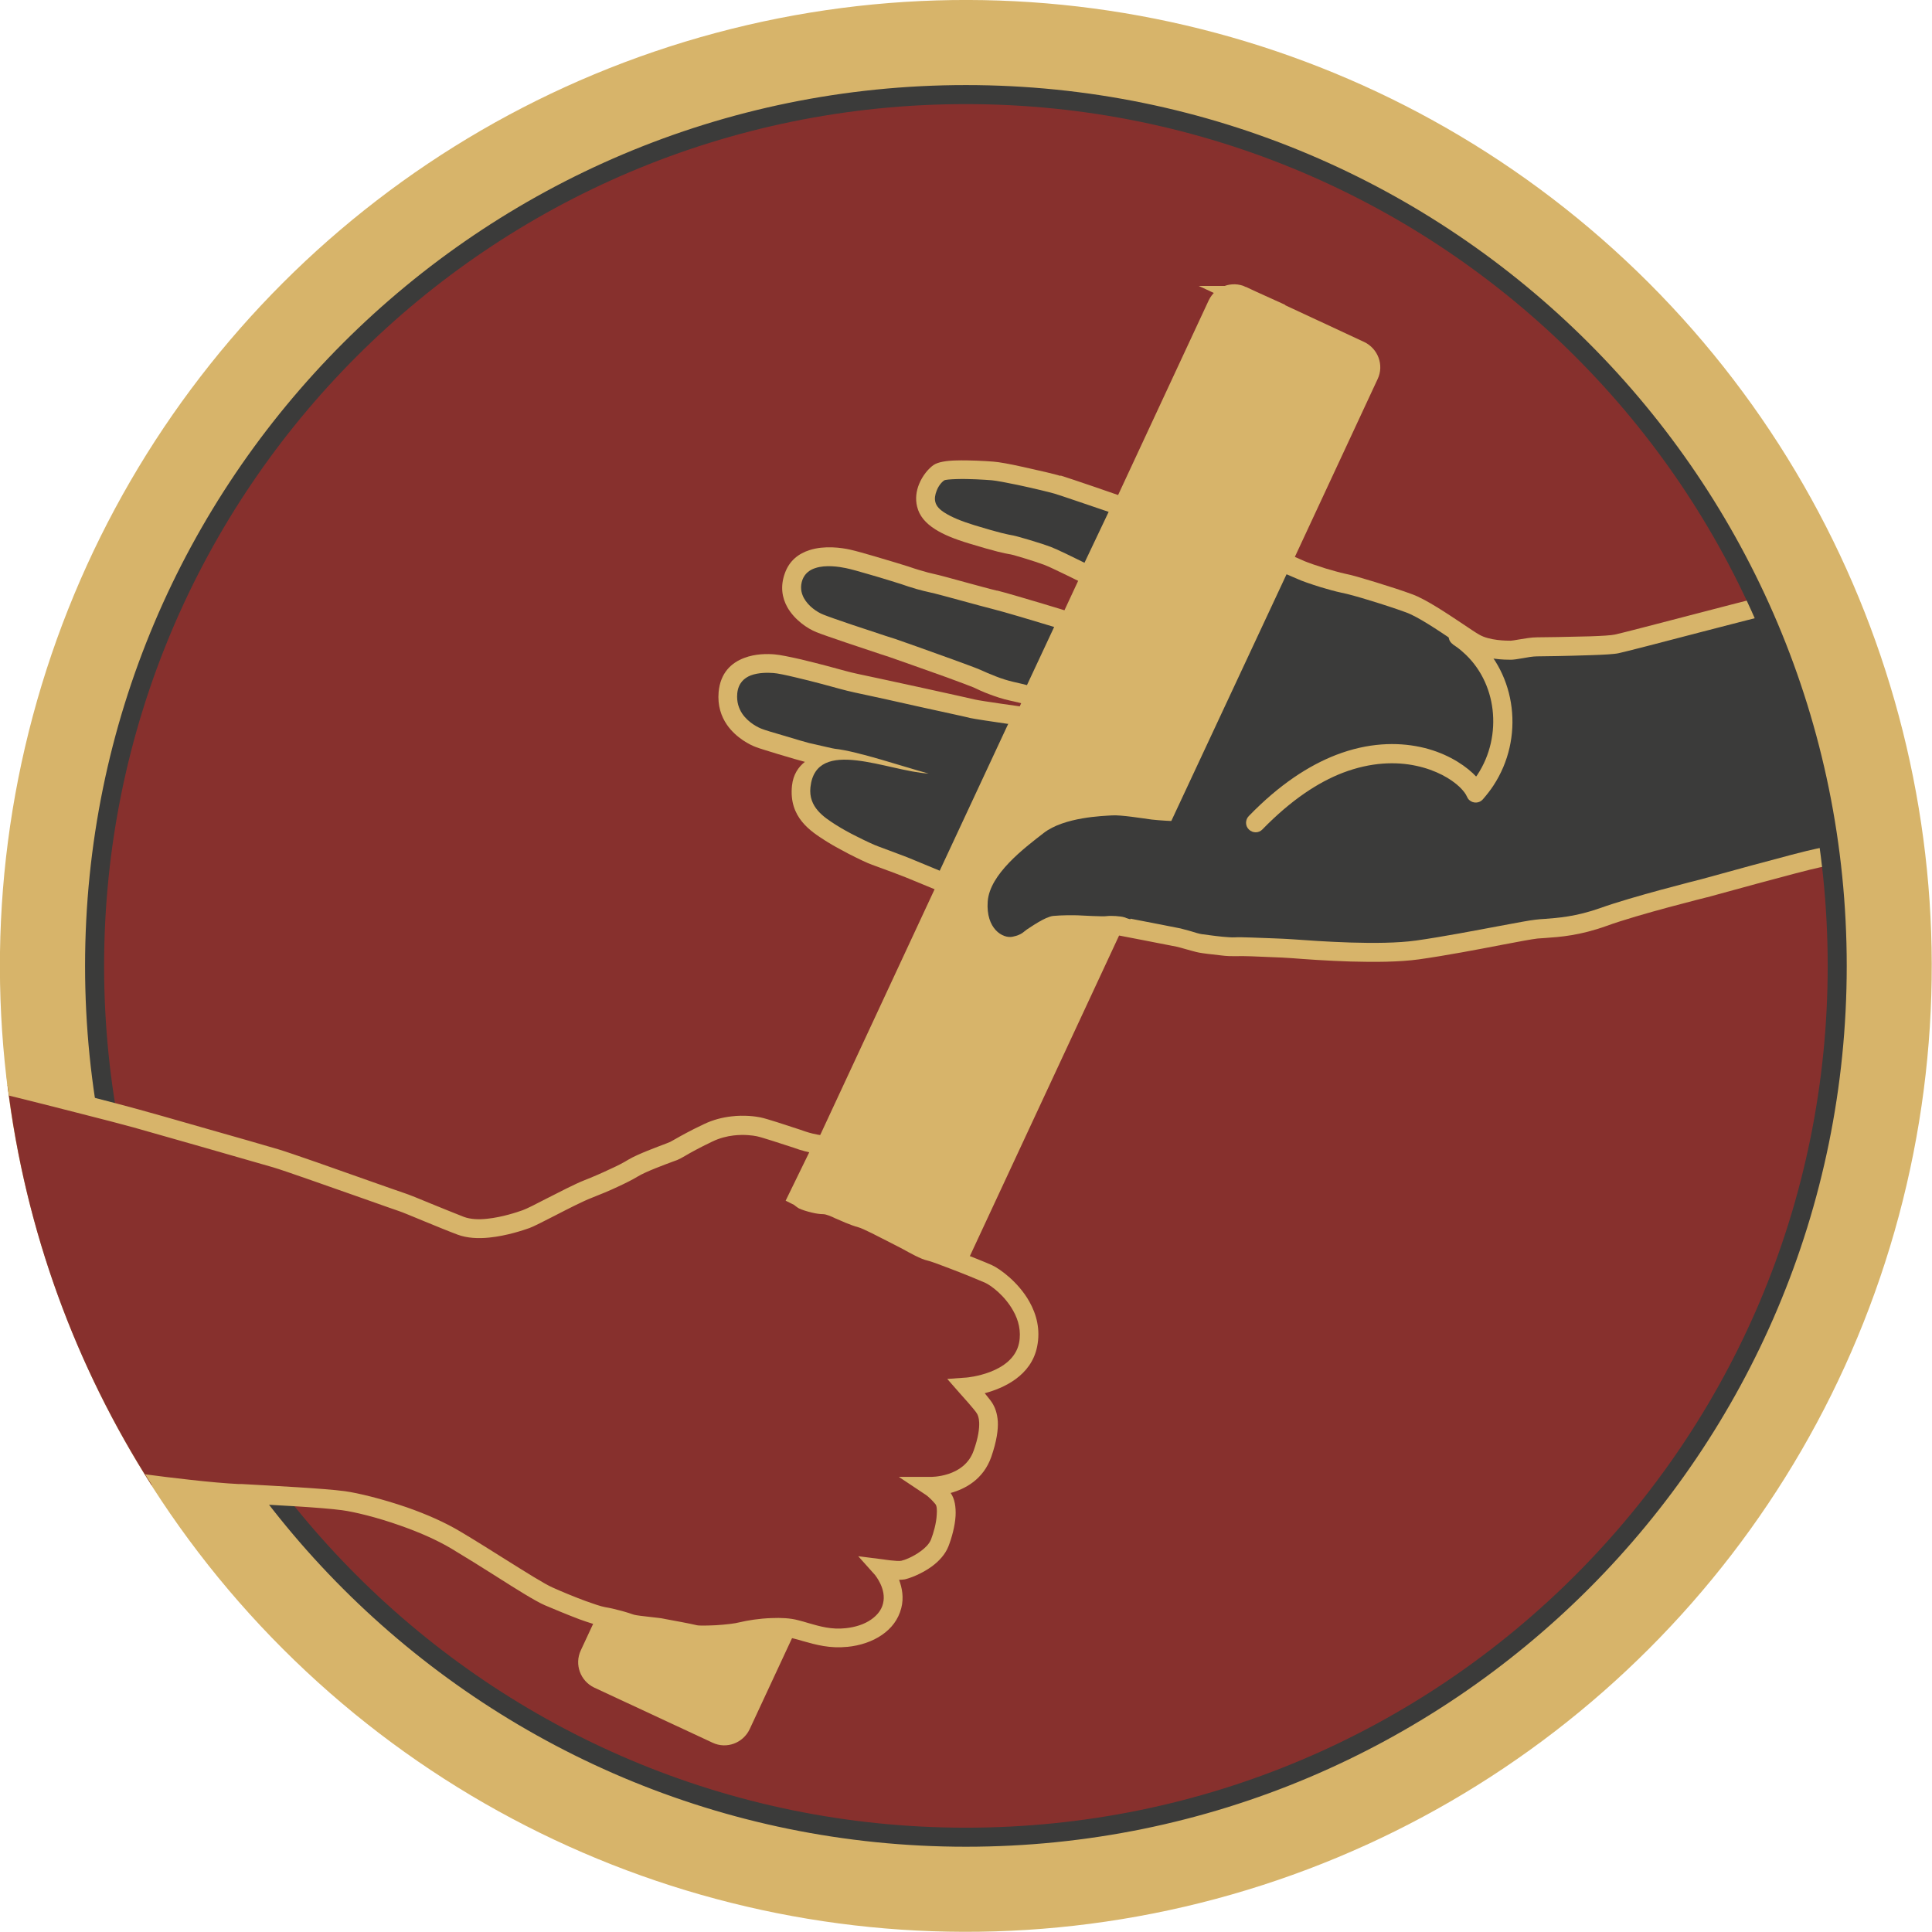 <svg xmlns="http://www.w3.org/2000/svg" id="Ebene_2" data-name="Ebene 2" viewBox="0 0 97.43 97.43"><defs><style>      .cls-1 {        stroke: #d7b46a;        stroke-miterlimit: 22.93;        stroke-width: .96px;      }      .cls-1, .cls-2, .cls-3 {        fill: #d7b46a;      }      .cls-1, .cls-2, .cls-4, .cls-5 {        fill-rule: evenodd;      }      .cls-6, .cls-2, .cls-3, .cls-4, .cls-5 {        stroke-width: 0px;      }      .cls-6, .cls-4 {        fill: #87302d;      }      .cls-5 {        fill: #3b3b3a;      }    </style></defs><g id="Ebene_1-2" data-name="Ebene 1"><circle class="cls-3" cx="48.71" cy="48.71" r="48.71" transform="translate(-20.18 48.71) rotate(-45)"></circle><circle class="cls-6" cx="48.71" cy="48.71" r="43.94" transform="translate(-20.18 48.71) rotate(-45)"></circle><path class="cls-1" d="m62.62,14.9l5.97,2.78c.46.22.67.77.45,1.23l-4.72,10.14c-.01.06-.03.12-.06.18l-26.89,57.77c-.22.46-.77.67-1.23.45l-5.97-2.78c-.46-.22-.66-.77-.45-1.23l4.72-10.14c.01-.06.03-.12.06-.18L61.39,15.35c.22-.46.77-.66,1.23-.45Z"></path><g><path class="cls-5" d="m56.56,25.52s-2.82-.97-3.22-1.09c-.4-.12-2.65-.65-3.28-.69-.63-.05-2.36-.15-2.72.09-.36.24-.8.94-.64,1.6.16.66.93,1.09,2.3,1.51,1.37.42,1.72.48,1.99.53.27.05,1.42.4,1.81.55.39.15,2.1,1,2.1,1l1.65-3.49Z"></path><path class="cls-5" d="m53.84,31.32s-2.91-.89-3.67-1.08c-.76-.19-2.73-.75-3.18-.85-.45-.09-1.06-.29-1.36-.39-.3-.1-2.21-.69-2.85-.83-.64-.14-2.29-.36-2.74.88s.68,2.11,1.32,2.37c.64.25,3.38,1.16,3.68,1.26.3.1,3.81,1.34,4.25,1.54.43.2,1.07.48,1.76.63.69.15,1.03.26,1.03.26l1.78-3.8Z"></path><path class="cls-5" d="m51.57,36.13s-2.26-.32-2.51-.39c-.24-.07-3.58-.79-4.2-.93-.62-.14-1.76-.36-2.37-.53-.61-.17-2.86-.78-3.47-.82s-2.18-.04-2.32,1.47c-.14,1.5,1.23,2.16,1.56,2.28.33.12,2.23.69,2.43.73.21.05,1.27.29,1.35.3.08,0,.33.06.33.06,0,0-1.83,0-1.98,1.36-.15,1.36.9,1.96,1.55,2.38.65.41,1.84.99,2.18,1.11.34.12,1.38.51,1.74.66.36.15,1.78.73,1.78.73l3.93-8.42Z"></path><path class="cls-5" d="m56.07,46.64s3.1.6,3.36.65c.26.06.86.26,1.11.3.24.04,1.32.19,1.75.17.43-.02,1.88.06,2.39.07.51.02,4.55.41,6.82.09,2.27-.32,5.32-.98,5.99-1.05s1.77-.04,3.38-.62c1.62-.58,5.09-1.45,5.09-1.45,0,0,4.87-1.35,5.73-1.52.19-.04.4-.09.61-.14-.56-4.41-1.77-8.62-3.54-12.53-1.28.32-6.75,1.76-7.26,1.87-.53.11-3.61.15-4.02.15s-1.09.17-1.32.17-1.2,0-1.84-.38c-.64-.38-2.37-1.65-3.29-1.99-.92-.34-2.67-.88-3.33-1.01-.66-.13-1.77-.51-2.12-.66-.36-.15-.98-.43-.98-.43l-8.55,18.3Z"></path></g><g><path class="cls-2" d="m55.9,25.81c-.83-.28-2.4-.82-2.7-.91-.23-.07-1.1-.28-1.9-.45-.54-.11-1.05-.21-1.28-.23-.38-.03-1.17-.08-1.78-.06-.32.01-.58.03-.63.07-.13.09-.29.28-.38.53-.07.18-.11.38-.06.56.05.2.21.38.49.55.35.22.84.42,1.49.62,1.31.4,1.66.46,1.92.51h.01c.15.03.5.13.87.24.41.12.83.26,1.04.34.27.1,1.16.53,1.7.8l1.22-2.57h0Zm-2.42-1.83c.41.12,3.23,1.09,3.24,1.1l.51.17-2.1,4.43-.44-.23s-1.66-.83-2.04-.97c-.21-.08-.61-.21-.97-.32-.33-.1-.63-.19-.75-.21h-.01c-.28-.05-.66-.12-2.04-.54-.73-.22-1.3-.45-1.72-.72-.49-.31-.8-.68-.91-1.14-.1-.4-.04-.8.1-1.14.17-.42.47-.78.73-.96.22-.15.65-.22,1.14-.23.67-.02,1.49.03,1.88.06.28.02.83.12,1.41.25.83.18,1.73.39,1.97.47Z"></path><path class="cls-2" d="m53.17,31.62c-.88-.27-2.59-.78-3.12-.91-.31-.08-.92-.24-1.53-.41-.7-.19-1.39-.38-1.64-.43-.19-.04-.42-.1-.64-.16-.32-.09-.61-.19-.78-.25-.19-.06-.95-.3-1.65-.5-.47-.14-.91-.26-1.15-.31-.34-.07-1.02-.18-1.55,0-.28.09-.52.27-.64.58-.13.36-.07.67.07.93.23.42.67.71.97.83.49.2,2.27.79,3.16,1.08l.5.16c.18.06,1.68.59,2.89,1.03.66.24,1.23.45,1.4.53.2.09.45.2.76.32.28.11.59.21.9.28.28.06.5.12.67.16l1.37-2.93h0Zm-2.89-1.84c.8.2,3.69,1.08,3.7,1.09l.53.16-2.18,4.66-.38-.1s-.32-.11-1.02-.26c-.37-.08-.72-.2-1.04-.32-.3-.11-.58-.24-.81-.35-.14-.06-.68-.26-1.33-.5-1.14-.41-2.68-.95-2.88-1.02l-.49-.16c-.9-.3-2.71-.9-3.21-1.1-.45-.18-1.1-.62-1.46-1.25-.27-.48-.37-1.06-.13-1.72.23-.65.71-1,1.25-1.17.75-.24,1.61-.12,2.05-.02.27.06.73.19,1.21.33.74.22,1.52.45,1.69.51.18.06.47.16.73.23.19.06.39.11.57.15.25.05.97.25,1.7.45.56.15,1.13.31,1.51.4Z"></path><path class="cls-2" d="m50.86,36.51c-.7-.1-1.76-.26-1.93-.3-.13-.04-1.44-.32-2.57-.57l-1.61-.36-.78-.17c-.56-.12-1.19-.25-1.61-.37-.37-.1-1.37-.38-2.24-.58-.5-.12-.93-.21-1.12-.22-.27-.02-.74-.03-1.14.12-.33.13-.63.39-.68.91-.04.43.08.76.25,1.02.32.47.83.71,1,.77.12.05.58.19,1.07.33.59.18,1.21.36,1.3.38l.18.04c.36.08,1.07.25,1.12.25,1.15.12,3.5.92,4.73,1.25-2.04-.11-5.68-1.89-5.96.69-.11,1.01.7,1.52,1.24,1.87l.08.05c.27.17.64.38,1.01.56.47.24.91.44,1.08.5l1.07.4c.27.1.53.2.69.27l1.35.56,3.46-7.42h0Zm-1.68-1.23c.23.06,2.44.37,2.45.37l.65.08-4.4,9.43-.42-.18-1.77-.73c-.13-.05-.38-.15-.65-.25l-1.06-.39c-.21-.07-.69-.3-1.18-.55-.38-.2-.79-.42-1.09-.61l-.08-.05c-.75-.48-1.86-1.18-1.69-2.78.06-.56.32-.94.65-1.2-.17-.04-.78-.22-1.35-.39-.48-.15-.96-.29-1.13-.36-.25-.09-.98-.44-1.45-1.12-.29-.42-.48-.97-.42-1.65.09-.98.65-1.48,1.29-1.72.57-.22,1.19-.21,1.53-.18.26.02.75.12,1.28.24.85.2,1.89.48,2.28.59.38.11,1,.23,1.55.35.29.06.55.12.79.17l1.61.35c1.14.25,2.45.54,2.61.58Z"></path><path class="cls-2" d="m56.76,46.28c.92.18,2.59.5,2.77.54.13.03.32.09.52.14.22.07.46.14.56.15.16.02.64.09,1.05.13.24.02.47.04.61.03.35-.02,1.29.03,1.94.05l.48.02c.11,0,.29.02.52.03,1.26.09,4.36.32,6.21.06,1.34-.19,2.95-.5,4.18-.73.86-.16,1.54-.29,1.83-.32.15-.02.3-.03.47-.04.65-.05,1.57-.11,2.81-.55,1.58-.57,4.89-1.4,5.12-1.46.01,0,4.89-1.36,5.77-1.53.19-.04.41-.09.64-.15.04.32.08.64.12.96-.2.05-.4.1-.58.13-.85.17-5.68,1.51-5.69,1.51h-.01s-3.46.86-5.05,1.44c-1.36.49-2.36.56-3.07.61-.16.01-.31.02-.43.03-.26.03-.92.15-1.75.31-1.24.24-2.87.55-4.22.74-1.95.27-5.13.04-6.41-.06l-.49-.03-.49-.02c-.64-.03-1.55-.07-1.86-.05-.18,0-.46,0-.74-.04-.47-.05-.95-.11-1.1-.14-.17-.03-.43-.11-.69-.18-.18-.05-.35-.1-.45-.12-.28-.06-3.35-.65-3.35-.65l-.6-.12,9.02-19.31.44.22s.6.27.95.42c.19.08.62.23,1.07.37.34.1.69.2.96.26.32.06.9.23,1.52.42.68.21,1.4.44,1.88.62.69.25,1.76.97,2.57,1.51.33.22.62.42.8.52.52.31,1.4.31,1.6.31.06,0,.22-.03.4-.06.3-.05.65-.11.92-.11s1.63-.02,2.68-.05c.59-.02,1.08-.05,1.25-.09.3-.06,2.28-.58,4.13-1.06,1.26-.33,2.47-.64,3.02-.78.14.29.27.59.4.89-.51.13-1.81.46-3.19.82-1.87.49-3.88,1.01-4.17,1.07-.22.05-.77.08-1.41.1-1.12.04-2.45.06-2.71.06-.2,0-.5.05-.76.1-.23.04-.43.07-.56.07-.25,0-1.33,0-2.08-.44-.21-.12-.5-.32-.85-.55-.76-.51-1.77-1.19-2.36-1.4-.49-.18-1.19-.41-1.82-.6-.58-.18-1.12-.33-1.43-.39-.29-.06-.68-.17-1.05-.28-.48-.15-.95-.31-1.16-.41l-.56-.24-8.09,17.32Z"></path></g><path class="cls-5" d="m59.33,41.41c-.21,0-.8-.03-1.25-.08-.45-.06-1.55-.24-2-.21-.45.03-2.41.08-3.45.89-.98.76-2.72,2.07-2.82,3.45-.1,1.38.76,1.88,1.25,1.78.48-.1.55-.25.73-.37.18-.11.9-.63,1.32-.68.42-.04,1.03-.04,1.25-.03.23.01,1.25.07,1.45.04.2-.03.72,0,.89.06l.17.06.13.04,2.33-4.95Z"></path><path class="cls-2" d="m73.27,32.49c-.22-.14-.28-.44-.14-.66.14-.22.44-.28.66-.14.22.14.42.3.62.48,1.04.92,1.66,2.18,1.82,3.52.16,1.33-.13,2.73-.92,3.93-.15.23-.33.46-.53.69-.17.2-.48.22-.68.04-.06-.05-.1-.12-.13-.19-.05-.12-.16-.27-.34-.45l-.02-.02c-.44-.42-1.2-.86-2.19-1.07-1.02-.22-2.28-.19-3.7.35-1.25.48-2.62,1.38-4.06,2.86-.18.19-.49.19-.68,0-.19-.18-.19-.49,0-.68,1.54-1.59,3.03-2.55,4.4-3.08,1.61-.62,3.06-.65,4.24-.4,1.18.25,2.09.8,2.65,1.32l.17.17.06-.08c.66-1,.9-2.18.77-3.29-.13-1.11-.64-2.16-1.5-2.91-.15-.14-.33-.27-.51-.39Z"></path><path class="cls-5" d="m48.71,4.29c12.27,0,23.37,4.97,31.41,13.01,8.04,8.04,13.01,19.14,13.01,31.41s-4.97,23.37-13.01,31.41c-8.04,8.04-19.14,13.01-31.41,13.01s-23.37-4.97-31.41-13.01c-8.04-8.04-13.01-19.14-13.01-31.41s4.97-23.37,13.01-31.41c8.04-8.04,19.14-13.01,31.41-13.01h0Zm30.73,13.69c-7.86-7.86-18.73-12.73-30.73-12.73s-22.87,4.86-30.73,12.73c-7.86,7.86-12.73,18.73-12.73,30.73s4.86,22.87,12.73,30.73c7.86,7.86,18.73,12.73,30.73,12.73s22.87-4.86,30.73-12.73c7.86-7.86,12.73-18.73,12.73-30.73s-4.86-22.87-12.73-30.73Z"></path><g><path class="cls-4" d="m40.26,60.34s.2.15.29.2c.09.05.66.21.94.21s.65.17.82.25c.17.08.68.32,1.08.42.4.11,1.79.86,2.02.97.23.11,1.09.62,1.45.7.36.08,2.4.89,2.98,1.14.57.25,2.39,1.69,2.01,3.59s-3.08,2.13-3.08,2.13c0,0,.78.86.92,1.1.12.22.39.78-.13,2.26-.6,1.7-2.63,1.65-2.63,1.65,0,0,.25.15.62.58.37.44.11,1.62-.15,2.27-.32.82-1.55,1.32-1.86,1.37s-1.05-.07-1.05-.07c0,0,.76.89.5,1.87s-1.29,1.49-2.3,1.59c-1.01.11-1.73-.2-2.55-.41-.82-.21-2.13-.04-2.72.11-.6.15-2.09.24-2.4.16-.32-.08-1.35-.27-1.65-.32-.29-.05-1.34-.13-1.57-.21-.23-.08-.76-.25-1.37-.36-.61-.11-2.03-.7-2.76-1.02-.73-.32-2.76-1.69-4.65-2.82-1.89-1.13-4.62-1.86-5.7-2.01-1.08-.15-3.76-.28-5.33-.36-1.12-.06-2.98-.27-4.35-.44-3.81-5.96-6.36-12.81-7.26-20.17.2.05.42.11.67.17,1.14.28,4.99,1.28,5.82,1.5.82.23,6.18,1.75,7.04,2.01.86.25,5.86,2.05,6.31,2.19.45.15,1.94.8,3.02,1.21,1.08.41,2.83-.16,3.29-.33.46-.17,2.28-1.18,3.12-1.51.84-.33,1.74-.74,2.28-1.06.54-.32,1.83-.77,2.03-.85.2-.08.65-.4,1.74-.92,1.09-.52,2.18-.39,2.55-.31.37.08,1.65.5,2.22.69.57.19,1.05.23,1.05.23l-1.26,2.59Z"></path><path class="cls-2" d="m40.31,60.95c-.1-.05-.27-.19-.27-.19l-.42-.21,1.19-2.44c-.15-.03-.32-.08-.49-.13l-.29-.1c-.62-.2-1.58-.52-1.87-.58-.2-.04-.63-.1-1.16-.04-.34.04-.71.13-1.08.31-.67.32-1.1.56-1.37.72-.17.1-.28.16-.4.21-.06.03-.16.05-.22.08-.43.16-1.35.5-1.75.74-.28.17-.64.35-1.03.53-.4.19-.86.38-1.32.56-.44.17-1.18.55-1.84.89-.57.29-1.07.55-1.29.63-.31.11-1.14.39-2.02.48-.56.06-1.13.03-1.61-.15-.48-.18-1.11-.44-1.67-.67-.59-.24-1.1-.46-1.32-.53-.15-.05-.81-.28-1.65-.58-1.68-.59-4.1-1.45-4.65-1.61l-3.9-1.12-3.13-.89c-.42-.12-1.66-.44-2.92-.76-1.14-.29-2.31-.59-2.89-.73l-.49-.12c-.05-.34-.09-.68-.12-1.02.25.06.52.13.84.21.52.13,1.71.43,2.9.74,1.26.32,2.5.65,2.93.77.49.13,1.81.51,3.14.89,1.58.45,3.34.95,3.9,1.12.6.18,3.02,1.03,4.7,1.63.83.29,1.47.52,1.63.57.25.08.79.3,1.39.55.52.21,1.1.45,1.64.66.33.12.75.14,1.18.09.76-.08,1.5-.33,1.78-.43.2-.07.67-.31,1.19-.58.67-.34,1.44-.74,1.92-.93.41-.16.85-.35,1.27-.55.38-.17.71-.34.95-.49.49-.29,1.46-.64,1.9-.81l.2-.08s.13-.07.27-.15c.28-.16.72-.41,1.44-.75.48-.23.95-.34,1.38-.39.66-.08,1.22,0,1.47.05.34.07,1.33.4,1.97.61l.29.1c.51.17.9.2.9.2h.77l-1.41,2.89.26.06c.13.03.26.05.35.05.38,0,.81.2,1.02.3l.04.02c.19.09.63.29.96.38.36.09,1.25.56,1.77.83l.33.17c.08.04.2.1.34.18.33.18.82.45,1.01.49.18.04.68.22,1.23.43.7.27,1.51.59,1.84.74.4.18,1.34.86,1.89,1.84.36.64.57,1.41.39,2.28-.3,1.47-1.7,2.09-2.64,2.34.18.22.35.43.42.56.08.15.21.41.24.87.02.4-.05.97-.33,1.78-.4,1.14-1.32,1.62-2.05,1.82.21.29.27.71.25,1.15-.03.53-.2,1.13-.36,1.54-.16.41-.48.75-.83,1.01-.53.39-1.17.62-1.39.66-.08.01-.17.02-.27.02.15.4.25.9.11,1.43-.15.58-.5,1.02-.96,1.34-.5.35-1.13.55-1.75.61-.9.09-1.57-.1-2.25-.29-.16-.05-.31-.09-.47-.13-.3-.08-.68-.09-1.07-.08-.55.02-1.09.11-1.42.19-.32.08-.87.14-1.37.18-.53.04-1.05.04-1.26-.02-.3-.07-1.15-.23-1.52-.3l-.1-.02c-.08-.02-.31-.04-.55-.07-.42-.05-.9-.1-1.09-.17-.13-.05-.36-.12-.65-.2-.19-.05-.41-.1-.64-.14-.28-.05-.69-.18-1.13-.34-.61-.23-1.3-.52-1.75-.71-.48-.21-1.42-.8-2.52-1.5-.69-.44-1.45-.91-2.18-1.35-.77-.46-1.69-.85-2.57-1.16-1.21-.43-2.35-.7-2.95-.78-1.02-.14-3.55-.27-5.12-.35h-.16c-.66-.04-1.56-.13-2.46-.23-.52-.06-1.04-.12-1.52-.18-.23-.35-.45-.7-.67-1.05.66.09,1.49.19,2.3.28.89.1,1.78.18,2.41.21h.16c1.59.09,4.15.22,5.2.36.65.09,1.86.38,3.14.82.94.33,1.92.75,2.74,1.25.74.44,1.5.92,2.2,1.36,1.07.67,1.99,1.25,2.4,1.43.42.19,1.09.47,1.69.69.39.14.74.26.96.3.25.04.5.1.72.16.32.08.58.17.73.22.09.03.51.08.88.12.25.03.48.05.61.08l.1.02c.39.07,1.3.24,1.58.31.12.03.52.02.97,0,.46-.03.94-.08,1.2-.15.37-.09.98-.19,1.6-.21.47-.02.95,0,1.35.11.17.04.33.09.5.14.59.17,1.17.34,1.89.26.47-.05.94-.19,1.3-.45.28-.2.5-.46.58-.79.19-.74-.4-1.43-.4-1.44l-.85-.95,1.26.16s.7.11.91.07c.15-.03.59-.19.99-.49.22-.16.42-.36.51-.58.13-.34.27-.83.29-1.26.02-.25,0-.45-.07-.53-.32-.38-.52-.49-.52-.49l-1.32-.88h1.59s1.7.04,2.18-1.32c.24-.67.29-1.12.28-1.42-.01-.25-.07-.38-.11-.45-.09-.17-.85-1.01-.86-1.02l-.64-.73.97-.07s2.33-.19,2.65-1.74c.12-.6-.03-1.16-.29-1.62-.43-.78-1.14-1.3-1.44-1.43-.32-.14-1.1-.46-1.79-.72-.51-.2-.96-.36-1.1-.39-.33-.07-.88-.38-1.26-.59l-.29-.15-.37-.19c-.49-.25-1.33-.69-1.57-.75-.41-.11-.9-.34-1.11-.43l-.05-.02c-.14-.07-.44-.21-.62-.21-.15,0-.36-.03-.56-.08-.26-.06-.53-.15-.62-.2Z"></path></g></g></svg>